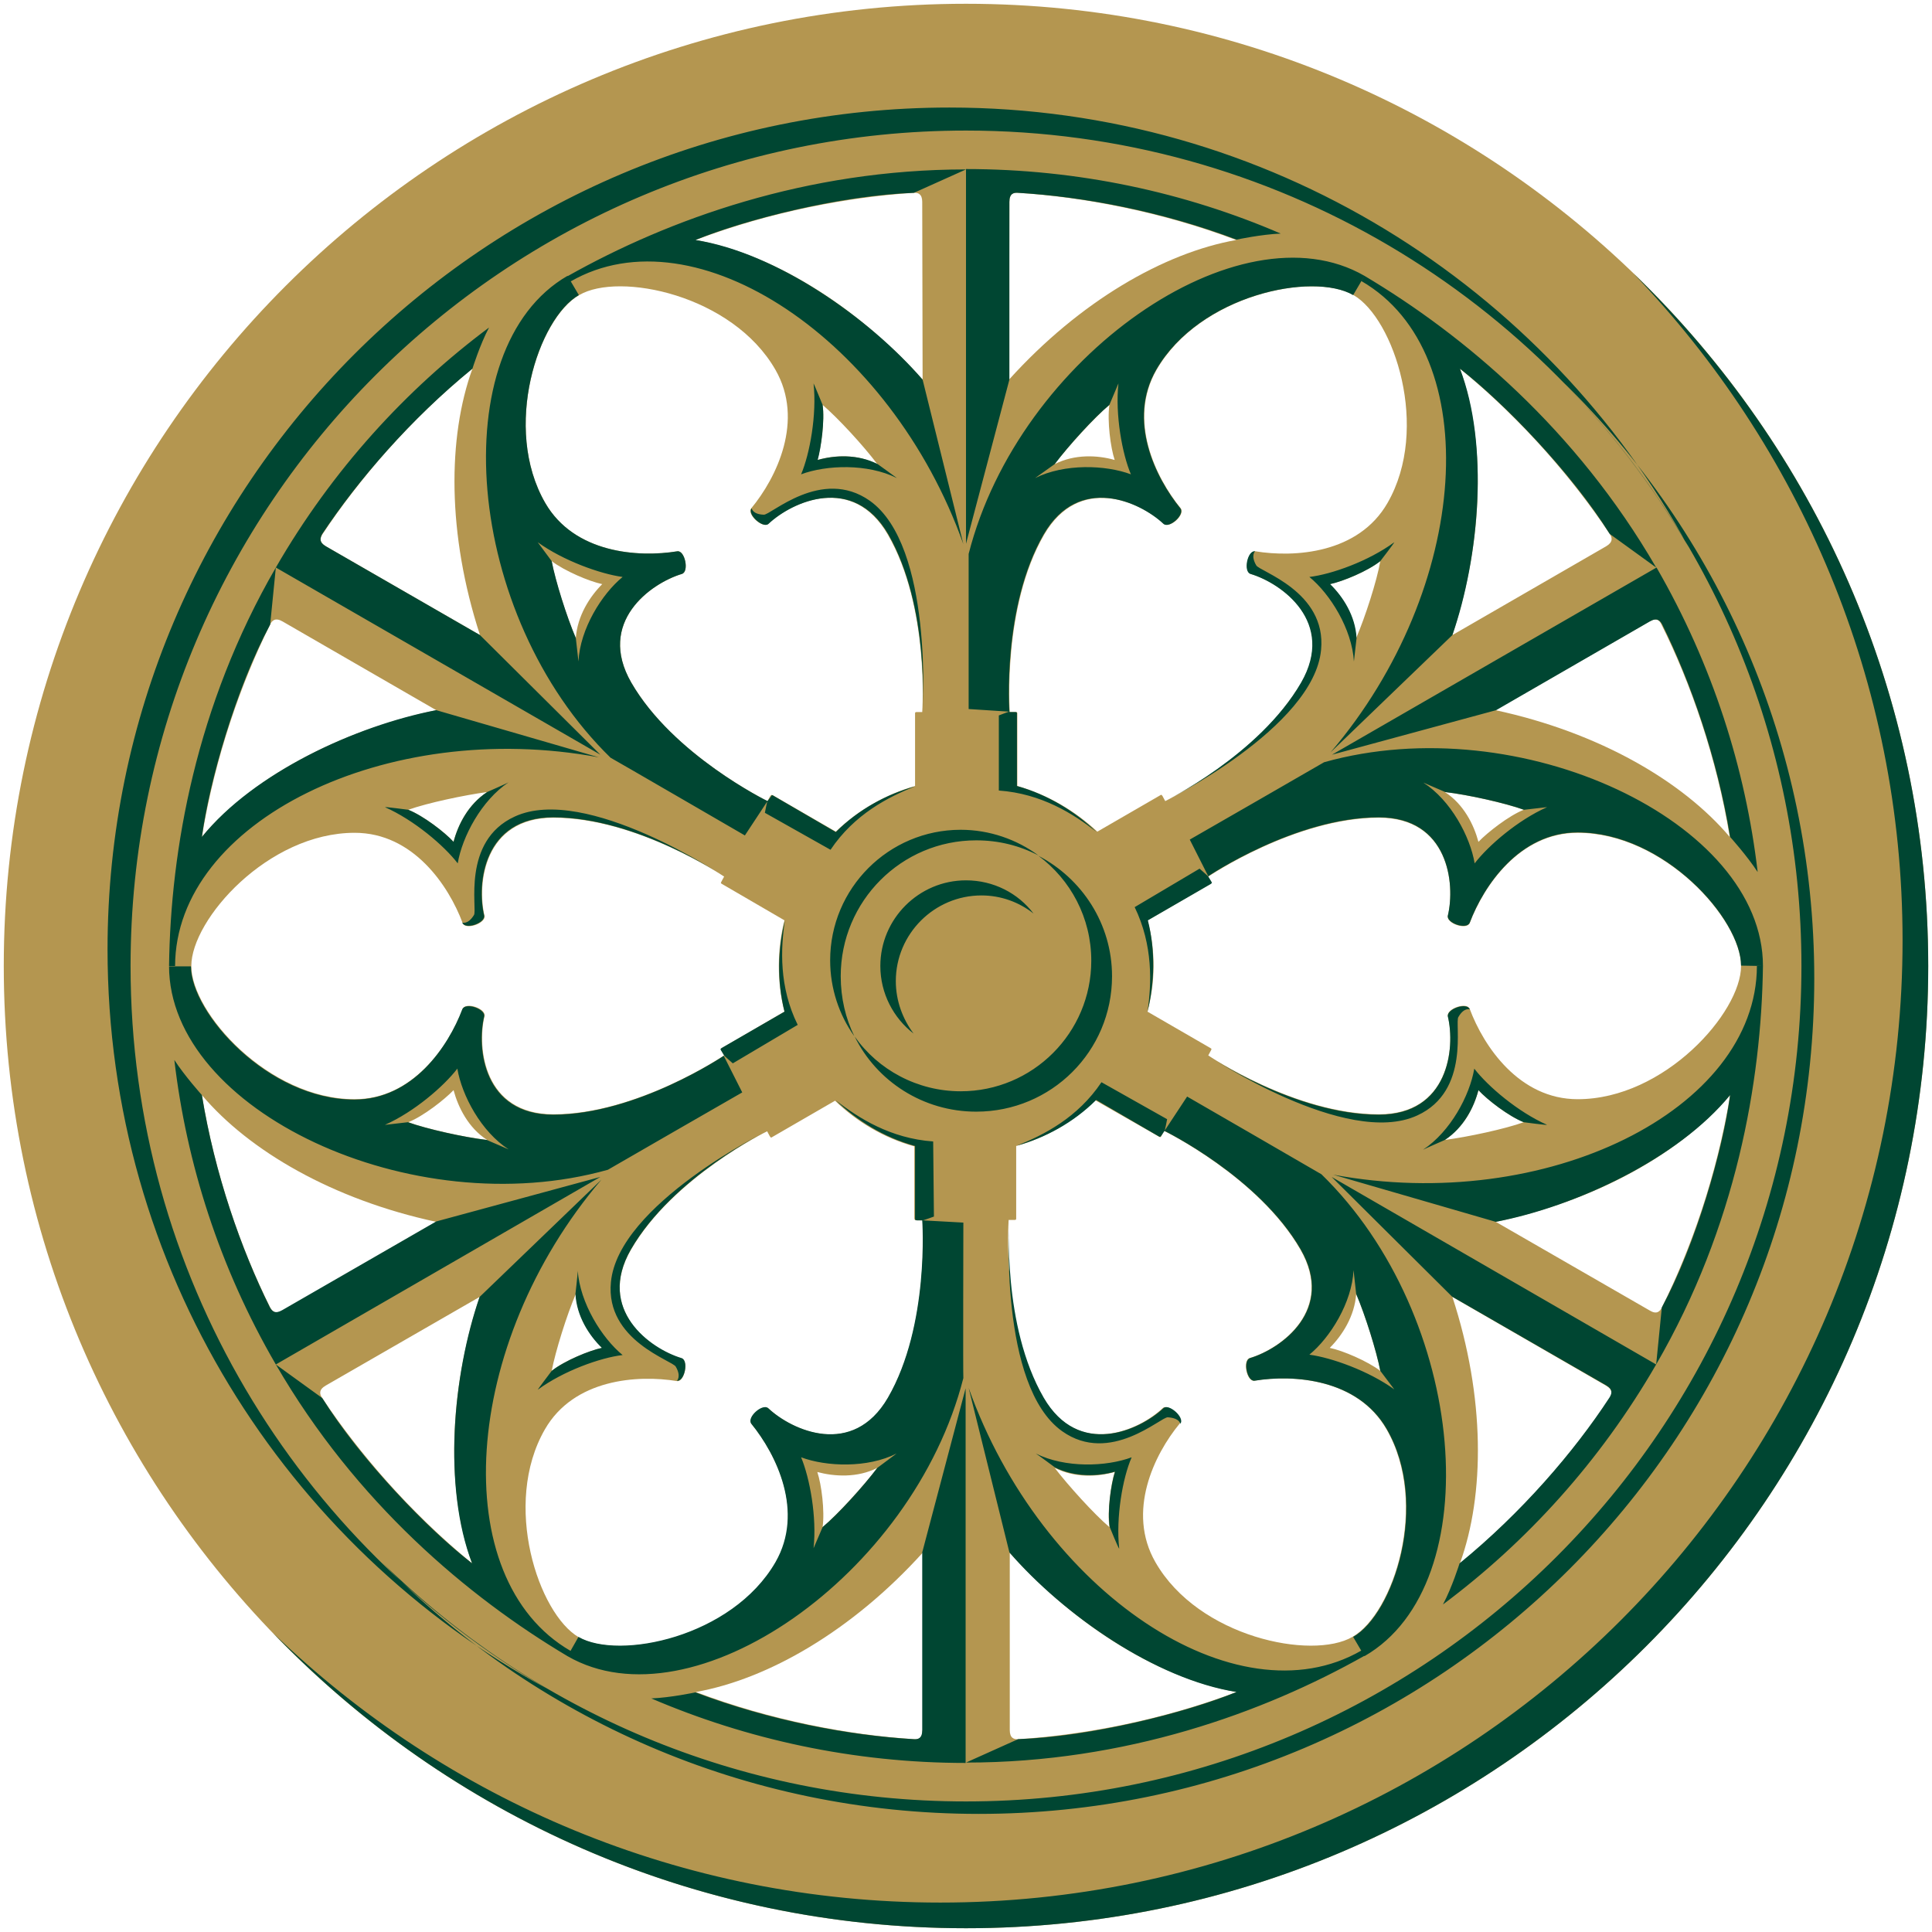 <svg viewBox="0 0 512 512" xmlns="http://www.w3.org/2000/svg"><path d="m115.6 188.2c-27.4 5.9-49.6 18.8-62.1 33.6 3.4-20.9 10.4-40.9 18.1-56.3.5-1.1 1.4-1.9 3.3-.8zm-29.2-43.4c-1.9-1.1-1.6-2.2-.9-3.3 9.5-14.3 23.3-30.5 39.7-43.8-6.6 18.2-6.7 43.9 2 70.6zm40.7 198.9c-8.7 26.7-8.5 52.4-2 70.6-16.4-13.4-30.2-29.5-39.7-43.8-.7-1-1-2.2.9-3.3zm-52.2 3.6c-1.9 1.1-2.7.3-3.3-.8-7.7-15.4-14.7-35.4-18.1-56.3 12.5 14.8 34.7 27.7 62.1 33.6zm192.6 64.1c18.7 20.8 41.1 33.6 60.2 37-19.8 7.5-40.7 11.4-57.8 12.5-1.2.1-2.3-.3-2.3-2.4v-47.1zm-23 47.1c0 2.2-1.1 2.5-2.3 2.4-17.2-1.1-38-5-57.8-12.5 19.1-3.4 41.4-16.2 60.2-37v47.1zm151.9-134.7c27.4-5.8 49.6-18.8 62.1-33.6-3.4 20.9-10.4 40.9-18.1 56.3-.5 1.1-1.4 1.9-3.2.8zm29.2 43.4c1.9 1.1 1.6 2.2 1 3.3-9.5 14.3-23.3 30.5-39.7 43.8 6.6-18.2 6.7-44-2-70.6zm-40.7-198.9c8.7-26.7 8.5-52.4 2-70.6 16.4 13.4 30.2 29.5 39.7 43.8.7 1 .9 2.2-1 3.3zm52.2-3.6c1.9-1.1 2.7-.3 3.2.8 7.7 15.4 14.7 35.4 18.1 56.3-12.5-14.8-34.7-27.7-62.1-33.6zm-192.6-64.1c-18.7-20.8-41.1-33.6-60.2-37 19.8-7.5 40.7-11.4 57.8-12.5 1.2-.1 2.3.3 2.3 2.4zm23-47.1c0-2.2 1.1-2.5 2.3-2.4 17.2 1.1 38 5 57.8 12.5-19.1 3.4-41.4 16.2-60.2 37zm53.2 180.8c.3-.2.5-.3.2-.7l-.7-1.3s23.1-15.6 45.2-15.6c18.5 0 20.3 17.6 18.3 26-.5 2 5 3.9 5.8 1.9 3.7-9.8 13.2-23.9 28.6-23.9 22.9 0 43.3 23 43.3 35.3s-20.3 35.3-43.3 35.3c-15.5 0-24.9-14-28.6-23.9-.7-2-6.2-.1-5.8 1.9 2 8.4.2 26-18.3 26-22.2 0-45.2-15.6-45.2-15.6l.7-1.3c.3-.5.1-.5-.2-.7l-16.6-9.6c1-3.9 1.6-7.9 1.6-12.1 0-4.1-.5-8.2-1.6-12.1zm-13.6 66.9c.3.2.5.3.7-.2l.7-1.3s25 12.2 36.1 31.4c9.2 16-5.1 26.3-13.4 28.8-2 .6-.8 6.3 1.2 6 10.4-1.7 27.3-.5 35 12.8 11.5 19.9 1.8 49-9 55.1-10.7 6.2-40.8.1-52.2-19.8-7.7-13.4-.3-28.6 6.4-36.7 1.3-1.6-3.1-5.5-4.5-4.1-6.3 5.9-22.4 13.2-31.7-2.9-11.1-19.2-9.1-47-9.1-47h1.5c.5 0 .5-.1.5-.5v-19.1c8-2.2 15.2-6.5 21-12.1zm-64.1 22.2h1.5s2 27.8-9.1 47c-9.3 16-25.4 8.8-31.7 2.9-1.5-1.4-5.8 2.4-4.5 4.1 6.6 8.1 14.1 23.3 6.4 36.7-11.5 19.9-41.5 26-52.2 19.8s-20.4-35.3-9-55.1c7.7-13.4 24.6-14.5 35-12.8 2 .3 3.2-5.4 1.2-6-8.3-2.5-22.6-12.8-13.4-28.8 11.1-19.2 36.1-31.4 36.1-31.4l.7 1.3c.3.5.4.4.7.2l16.6-9.6c5.8 5.6 13 9.9 21 12.1v19.1c.1.4.1.5.7.5m-36.6-67.4c0 4.2.5 8.3 1.5 12.1l-16.5 9.6c-.3.2-.5.3-.2.7l.7 1.3s-23.1 15.6-45.2 15.6c-18.5 0-20.3-17.6-18.3-26 .5-2-5-3.9-5.8-1.9-3.7 9.8-13.2 23.9-28.6 23.9-22.9 0-43.3-23-43.3-35.3s20.3-35.3 43.3-35.3c15.5 0 24.9 14 28.6 23.9.7 2 6.2.1 5.8-1.9-2-8.4-.2-26 18.3-26 22.2 0 45.2 15.6 45.2 15.6l-.7 1.3c-.3.5-.1.5.2.7l16.5 9.6c-1 3.9-1.5 8-1.5 12.1m-2.3-45-.7 1.3s-25-12.2-36.1-31.4c-9.2-16 5.1-26.3 13.4-28.8 2-.6.8-6.3-1.2-6-10.4 1.7-27.3.5-35-12.8-11.5-19.9-1.8-49 9-55.1 10.5-6.2 40.6-.1 52 19.8 7.7 13.4.3 28.6-6.4 36.7-1.3 1.6 3.1 5.5 4.5 4.1 6.3-5.9 22.4-13.2 31.7 2.9 11.1 19.2 9.1 47 9.1 47h-1.4c-.5 0-.5.1-.5.5v19.1c-8 2.3-15.2 6.5-21 12.1l-16.6-9.6c-.4-.2-.5-.2-.8.2m65.5-2.7v-19.1c0-.4 0-.5-.5-.5h-1.5s-2-27.8 9.1-47c9.3-16 25.4-8.8 31.7-2.9 1.5 1.4 5.8-2.4 4.5-4.1-6.6-8.1-14.1-23.3-6.4-36.7 11.5-19.9 41.5-26 52.2-19.8s20.4 35.3 9 55.1c-7.7 13.4-24.6 14.5-35 12.8-2-.3-3.2 5.4-1.2 6 8.3 2.5 22.6 12.8 13.4 28.8-11.1 19.2-36.1 31.4-36.1 31.4l-.7-1.3c-.3-.5-.4-.4-.7-.2l-16.6 9.6c-6-5.6-13.2-9.8-21.2-12.1m-51.6-101c4.1 3.5 10.9 10.9 14.5 15.7-5.3-2.7-11.3-2.4-15.9-1.1 1-3.3 2-10.4 1.4-14.6m-71.8 41.4c3.4 2.6 10 5.4 13.4 6.1-3.3 3.3-6.6 8.4-7 14.3-2.4-5.6-5.5-15.2-6.4-20.4m-38 65.9c5-1.8 14.9-3.9 20.9-4.7-5 3.3-7.7 8.6-8.9 13.2-2.4-2.6-8-6.9-12-8.5m0 82.8c4-1.6 9.6-6 12-8.5 1.2 4.5 3.9 10 8.9 13.2-6.1-.7-15.9-2.9-20.9-4.7m38 65.9c1-5.2 4-14.8 6.4-20.4.3 5.9 3.6 11 7 14.3-3.4.7-10 3.4-13.4 6.1m71.8 41.4c.6-4.3-.3-11.3-1.4-14.6 4.5 1.2 10.6 1.6 15.9-1.1-3.7 4.9-10.5 12.3-14.5 15.7m76 0c-4.1-3.5-10.8-10.9-14.5-15.7 5.3 2.7 11.3 2.4 15.9 1.1-1 3.3-2 10.4-1.4 14.6m71.8-41.4c-3.4-2.6-10-5.4-13.4-6.1 3.3-3.3 6.6-8.4 7-14.3 2.4 5.6 5.4 15.2 6.4 20.4m38-65.9c-5 1.8-14.8 3.9-20.9 4.7 5-3.3 7.7-8.6 8.9-13.2 2.4 2.6 8 6.9 12 8.5m0-82.8c-4 1.6-9.6 6-12 8.5-1.2-4.5-3.9-10-8.9-13.2 6.1.7 15.9 2.9 20.9 4.7m-38-65.9c-.9 5.2-4 14.8-6.4 20.4-.3-5.9-3.7-11-7-14.3 3.4-.7 10-3.4 13.4-6.1m-71.8-41.4c-.6 4.3.3 11.3 1.4 14.6-4.5-1.3-10.6-1.6-15.9 1.1 3.7-4.9 10.5-12.3 14.5-15.7m-293 148.7c0 140.7 114.3 255 255 255s255-114.3 255-255-114.3-255-255-255-255 114.3-255 255" fill="#b49650"/><path d="m256 477.4c122.2 0 221.4-99.2 221.4-221.4 0-60.2-24.1-114.9-63.2-154.8 41.1 40.1 66.6 96.2 66.6 158.1 0 122.2-99.2 221.4-221.4 221.4-62 0-118-25.5-158.1-66.6 39.8 39.1 94.4 63.3 154.7 63.3m0 33.6c140.7 0 255-114.3 255-255 0-72.1-30-137.2-78.2-183.6 44.1 45.9 71.4 108.2 71.4 176.8 0 140.7-114.3 255-255 255-68.6 0-131-27.2-176.8-71.4 46.4 48.2 111.5 78.2 183.6 78.2m-33.2-252.3c0-19.9 16.1-36 35.9-36 6 0 11.5 1.4 16.5 4-5.7-4.2-12.9-6.8-20.6-6.8-19.1 0-34.6 15.5-34.6 34.6 0 7.5 2.4 14.5 6.4 20.1-2.3-4.7-3.6-10.1-3.6-15.9m31.8 30.5c19.1 0 34.6-15.5 34.6-34.6 0-11.4-5.5-21.5-14-27.8 11.5 6 19.5 18 19.5 31.9 0 19.9-16.1 35.9-36 35.9-14.1 0-26.4-8.1-32.2-19.9 6.2 8.8 16.6 14.5 28.1 14.5m-17.2-29.2c0-12.5 10.2-22.7 22.7-22.7 5.2 0 10 1.8 13.8 4.8-4.1-5.4-10.6-8.8-17.9-8.8-12.5 0-22.7 10.2-22.7 22.7 0 7.3 3.5 13.8 8.8 17.9-2.9-3.9-4.7-8.7-4.7-13.9m-34-47.7c-.1-.1-.7 3.1-.7 3.1l17.4 9.8c6.3-9.4 15.3-14 22.4-16.8-7.3 2-14.9 6-21 12.1l-16.5-9.6c-.3-.2-.5-.3-.7.2zm-11.5 67.4c-.1 0 2.3 2.1 2.3 2.1l17.2-10.2c-5-10.1-4.5-20.3-3.4-27.7-1.8 7.3-2.2 15.8-.1 24.2l-16.6 9.6c-.3.2-.5.3-.2.7zm52.6 43.7c0 .1 3-1 3-1l-.2-19.9c-11.3-.8-19.8-6.2-25.8-10.9 5.4 5.2 12.6 9.8 21 12.1v19.1c0 .4 0 .6.5.6zm64.1-23.7c.1.1.7-3.1.7-3.1l-17.4-9.8c-6.3 9.4-15.3 14-22.4 16.8 7.3-2 14.9-6 21-12.1l16.5 9.6c.3.2.5.3.8-.2zm11.6-67.4c.1 0-2.3-2.1-2.3-2.1l-17.2 10.2c4.9 10.1 4.5 20.3 3.4 27.7 1.8-7.3 2.2-15.8.1-24.2l16.6-9.6c.3-.2.5-.3.2-.7zm-197.7 12.2c.8 2 6.2.1 5.8-1.9-2-8.4-.2-26 18.3-26 22.2 0 45.2 15.6 45.2 15.6s-36.6-24.5-55.4-15.8c-14.2 6.5-9.8 24.7-10.8 26.1-1.6 2.6-3.1 2-3.1 2m56.9 121.4c2 .3 3.2-5.4 1.2-6-8.3-2.5-22.6-12.8-13.4-28.8 11.1-19.2 36.1-31.4 36.1-31.4s-39.5 19.5-41.4 40.1c-1.5 15.5 16.5 20.8 17.2 22.4 1.5 2.6.3 3.7.3 3.7m133.4 11.4c1.3-1.6-3.1-5.5-4.5-4.1-6.3 5.9-22.4 13.2-31.7-2.8-11.1-19.2-9.1-47-9.1-47s-2.9 43.9 14 55.9c12.7 9 26.2-3.9 28-3.7 3.1.2 3.3 1.7 3.3 1.7m76.7-109.8c-.7-2-6.2-.1-5.8 1.9 2 8.4.2 26-18.3 26-22.2 0-45.2-15.6-45.2-15.6s36.6 24.5 55.4 15.8c14.2-6.5 9.8-24.7 10.9-26.1 1.5-2.6 3-2 3-2m-56.9-121.4c-2-.3-3.2 5.4-1.2 6 8.3 2.5 22.6 12.8 13.4 28.8-11.1 19.2-36.1 31.4-36.1 31.4s39.5-19.5 41.4-40.1c1.5-15.5-16.5-20.8-17.2-22.4-1.5-2.6-.3-3.7-.3-3.7m-304.1 105.5c0 84.5 47.1 158.1 116.4 195.9-65.9-38.3-110.3-109.7-110.3-191.5 0-122.2 99.2-221.4 221.4-221.4 81.7 0 153.2 44.4 191.5 110.4-37.8-69.3-111.4-116.5-195.9-116.5-123.1 0-223.1 100-223.1 223.1m170.7-116.9c-1.3 1.6 3.1 5.5 4.5 4.1 6.3-5.9 22.4-13.2 31.7 2.8 11 19.2 9.1 47 9.1 47s2.9-43.9-14-55.9c-12.8-9-26.3 3.9-28.1 3.7-3-.1-3.2-1.7-3.2-1.7m-46.6 34.4c-2.4-5.6-5.4-15.2-6.4-20.4l-3.7-5c6.8 4.9 16.6 8.4 22.5 9.2-5.5 4.5-11.3 13.8-11.7 22.4zm-44.4 45.5s-6-.8-6.2-.7c7.7 3.4 15.7 10.2 19.3 14.9 1.2-7.1 6.3-16.7 13.5-21.5 0 .1-5.7 2.6-5.7 2.6-5 3.3-7.7 8.6-8.9 13.2-2.4-2.6-8-6.9-12-8.5m7.4-26.4c-21.3 4.1-48.4 16.6-62.1 33.6 2-14.8 9-39.3 18.1-56.3l1.5-15.1c-21.2 36.6-27.9 74.9-28.3 105.6h1.6c.1-38.2 55.9-65.8 112.3-55.3zm34.8-115.1c-33.1 19.1-27.3 90 11.4 127.7.1 0 35.6 20.6 35.6 20.6l6-9.1s-25-12.2-36.1-31.4c-9.2-16 5.1-26.3 13.4-28.8 2-.6.8-6.3-1.2-6-10.4 1.7-27.3.5-35-12.8-11.5-19.9-1.8-49 8.9-55.1zm-25.2 24.6s2-6.4 4.4-10.9c-22 16.4-41.6 37.8-56.5 63.6l86 49.6-31.9-31.7-40.8-23.5c-1.9-1.1-1.6-2.2-1-3.3 9.5-14.3 23.4-30.4 39.8-43.8m3.8 204.4c-6-.7-15.9-2.9-20.9-4.7l-6.1.7c7.7-3.4 15.6-10.2 19.2-14.9 1.2 7.1 6.3 16.7 13.6 21.4zm17.2 61.2s-3.7 4.9-3.7 5c6.8-5 16.6-8.5 22.5-9.2-5.5-4.5-11.3-13.8-11.9-22.4.1.1-.6 6.2-.6 6.2.3 5.9 3.6 11 7 14.3-3.3.7-9.9 3.4-13.3 6.1m-19.1-19.6c-7.1 20.5-9.8 50.2-2 70.6-11.8-9.1-29.5-27.5-39.7-43.8l-12.3-8.9c21.2 36.6 50.9 61.6 77.3 77.3l.8-1.4c-33-19.1-29-81.3 8.2-124.9zm-82.3-87.7c0 38.2 64.3 68.6 116.3 54 .1-.1 35.6-20.5 35.6-20.5l-4.9-9.7s-23.1 15.6-45.2 15.6c-18.5 0-20.3-17.6-18.3-26 .5-2-5-3.9-5.8-1.9-3.7 9.8-13.1 23.9-28.6 23.9-22.9 0-43.3-23-43.3-35.3h-5.8zm8.7 34.2s-4.5-5-7.3-9.3c3.2 27.3 11.9 54.9 26.9 80.7l86-49.7-43.5 11.8-40.8 23.5c-1.9 1.1-2.7.3-3.3-.8-7.6-15.3-14.6-35.3-18-56.2m179 98.8c-3.7 4.9-10.4 12.3-14.5 15.7l-2.4 5.6c.9-8.3-1-18.6-3.3-24.1 6.7 2.5 17.6 2.9 25.3-1zm61.6 15.7s2.3 5.7 2.5 5.7c-.9-8.3.9-18.7 3.3-24.2-6.7 2.5-17.6 2.9-25.4-1 .1 0 5.1 3.7 5.1 3.7 5.3 2.6 11.3 2.4 15.9 1.1-1.1 3.4-2.1 10.5-1.4 14.7m-26.6 6.7c14.2 16.4 38.6 33.6 60.2 37-13.8 5.6-38.5 11.8-57.9 12.5l-13.8 6.2c42.3 0 78.8-13.2 105.6-28.3l-.8-1.4c-33.1 19.1-84.9-15.5-104.1-69.6zm-117.1 27.5c33.1 19.1 91.6-21.4 104.9-73.7-.1-.1 0-41.2 0-41.2l-10.9-.6s2 27.8-9.1 47c-9.3 16-25.4 8.7-31.7 2.8-1.5-1.4-5.8 2.4-4.5 4.1 6.6 8.1 14.1 23.3 6.4 36.7-11.5 19.9-41.5 26-52.2 19.8zm33.9 9.6s-6.6 1.4-11.7 1.6c25.2 10.8 53.5 17.1 83.3 17.1v-99.3l-11.5 43.5v47.1c0 2.2-1.1 2.5-2.3 2.4-17.1-1-38-4.9-57.8-12.4m175.1-105.6c2.4 5.6 5.4 15.2 6.4 20.4l3.7 4.9c-6.8-4.9-16.6-8.4-22.5-9.2 5.5-4.5 11.3-13.8 11.7-22.4zm44.4-45.5s6 .8 6.2.7c-7.7-3.4-15.7-10.2-19.3-14.9-1.2 7.1-6.3 16.7-13.6 21.5.1-.1 5.8-2.6 5.8-2.6 5-3.3 7.7-8.6 8.9-13.2 2.4 2.6 8 6.9 12 8.5m-7.4 26.4c21.3-4.1 48.3-16.7 62.1-33.6-2 14.8-9 39.3-18.1 56.3l-1.5 15.1c21.2-36.6 27.9-74.9 28.3-105.6h-1.6c-.1 38.2-55.9 65.8-112.3 55.3zm-34.8 115.1c33.1-19.1 27.3-90-11.4-127.7-.1-.1-35.6-20.6-35.6-20.6l-6 9.1s25 12.2 36.1 31.4c9.2 16-5.1 26.3-13.4 28.8-2 .6-.8 6.3 1.2 6 10.4-1.7 27.3-.5 35 12.8 11.5 19.9 1.8 49-8.9 55.1zm25.2-24.6s-2 6.4-4.4 10.9c22-16.4 41.6-37.8 56.5-63.6l-86-49.7 31.9 31.7 40.8 23.5c1.9 1.1 1.6 2.2.9 3.3-9.4 14.4-23.3 30.5-39.7 43.9m-3.8-204.4c6 .7 15.9 2.9 20.9 4.7l6.1-.7c-7.7 3.4-15.6 10.2-19.2 14.9-1.2-7.1-6.3-16.7-13.6-21.4zm-17.2-61.2s3.7-4.8 3.7-5c-6.8 5-16.6 8.5-22.5 9.2 5.5 4.5 11.3 13.8 11.8 22.4 0-.1.7-6.2.7-6.2-.3-5.9-3.6-11-7-14.3 3.3-.7 9.9-3.4 13.3-6.1m19.1 19.6c7.1-20.5 9.8-50.3 2-70.6 11.8 9.2 29.5 27.5 39.7 43.8l12.3 8.9c-21.2-36.6-50.9-61.6-77.3-77.3l-.8 1.4c33 19.1 29 81.3-8.2 124.9zm82.3 87.7c0-38.2-64.3-68.6-116.3-54-.1.1-35.6 20.5-35.6 20.5l4.9 9.7s23.1-15.6 45.2-15.6c18.5 0 20.3 17.6 18.3 26-.5 2 5 3.9 5.8 1.9 3.7-9.8 13.2-23.9 28.6-23.9 22.9 0 43.3 23 43.3 35.3zm-8.7-34.2s4.5 5 7.3 9.3c-3.2-27.3-11.9-54.9-26.8-80.7l-86 49.6 43.5-11.8 40.7-23.5c1.9-1.1 2.7-.3 3.3.8 7.6 15.4 14.6 35.4 18 56.3m-179-98.8c3.7-4.9 10.4-12.3 14.5-15.7l2.4-5.7c-.9 8.3 1 18.7 3.3 24.1-6.7-2.5-17.6-2.9-25.4 1zm-12 65.6c0-.1-2.8 1-2.8 1v19.9c11.3.8 19.8 6.2 25.8 10.9-5.3-5.1-12.7-9.8-21-12.1v-19.1c0-.4 0-.5-.5-.5h-1.5zm-49.5-81.3s-2.3-5.6-2.4-5.7c.9 8.3-1 18.7-3.3 24.1 6.7-2.5 17.6-2.9 25.4 1-.1-.1-5.1-3.7-5.1-3.7-5.3-2.7-11.3-2.4-15.9-1.1.9-3.3 1.9-10.4 1.3-14.6m26.5-6.7c-14.2-16.4-38.7-33.6-60.2-37 13.8-5.6 38.5-11.8 57.9-12.5l13.8-6.2c-42.3 0-78.8 13.2-105.6 28.3l.8 1.4c33.1-19.1 84.9 15.5 104.1 69.6zm117.1-27.5c-33.1-19.1-91.6 21.4-104.9 73.7v41.1l10.8.7s-2-27.8 9.1-47c9.3-16 25.4-8.7 31.7-2.8 1.5 1.4 5.8-2.4 4.5-4.1-6.6-8.1-14.1-23.3-6.4-36.7 11.5-19.9 41.5-26 52.2-19.8zm-33.9-9.6s6.6-1.4 11.7-1.6c-25.3-10.9-53.6-17.1-83.4-17.1v99.3l11.5-43.5v-47.1c0-2.2 1.1-2.5 2.3-2.4 17.2 1 38.1 4.9 57.9 12.4" fill="#004632"/></svg>